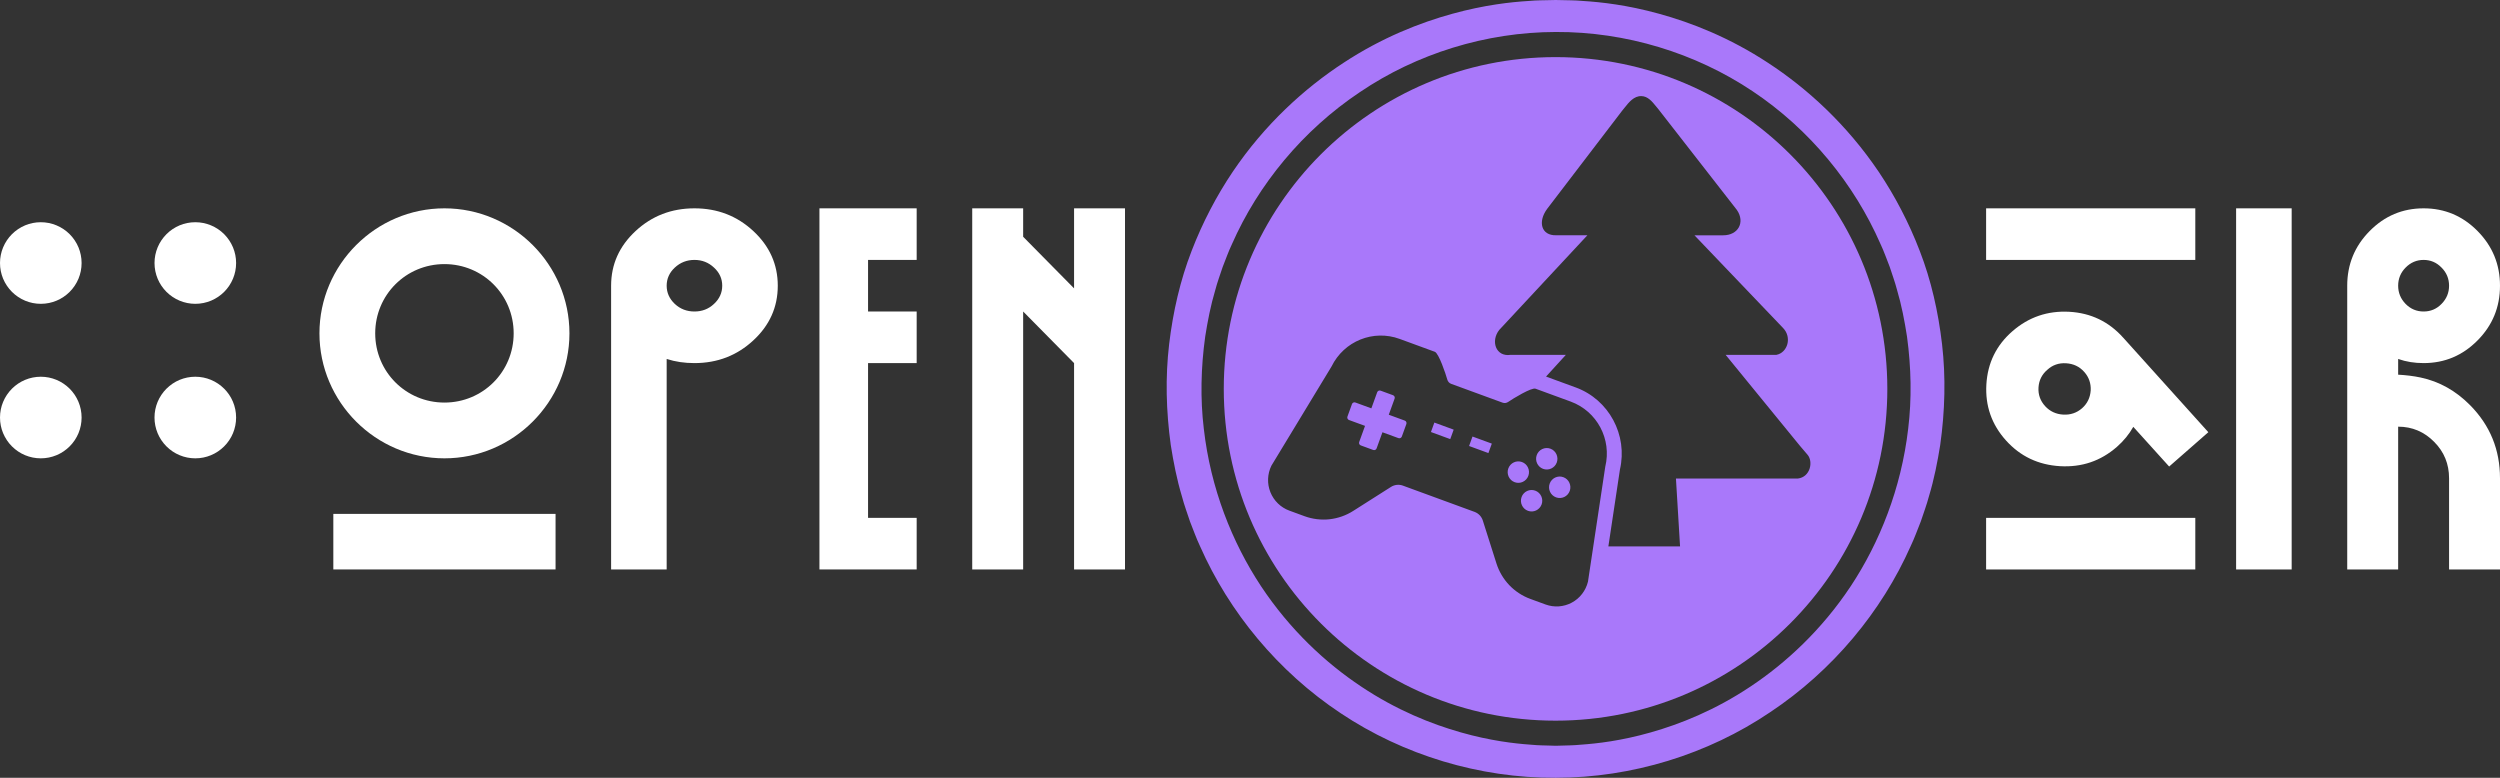 <?xml version="1.0" encoding="UTF-8"?> <svg xmlns="http://www.w3.org/2000/svg" width="180" height="56" viewBox="0 0 180 56" fill="none"><rect x="0" y="0" width="180" height="56" fill="#333333" stroke="none"/> <path d="M84.178 24.781C84.457 22.428 84.983 20.163 85.789 18.084C86.589 16.002 87.602 14.087 88.752 12.374C91.067 8.945 93.924 6.358 96.719 4.532C99.518 2.691 102.271 1.624 104.576 0.99C106.889 0.352 108.774 0.149 110.052 0.07C110.691 0.011 111.184 0.025 111.515 0.011C111.847 0.004 112.017 0 112.017 0C112.017 0 112.189 0.004 112.52 0.011C112.851 0.025 113.343 0.011 113.982 0.07C115.261 0.15 117.145 0.352 119.458 0.992C121.764 1.626 124.516 2.694 127.315 4.535C130.108 6.362 132.962 8.951 135.274 12.38C136.423 14.094 137.434 16.008 138.231 18.089C139.036 20.169 139.554 22.434 139.828 24.784C140.102 27.14 140.042 29.587 139.694 32.048C139.497 33.274 139.255 34.51 138.887 35.723C138.726 36.337 138.5 36.933 138.299 37.539C138.059 38.132 137.848 38.74 137.568 39.321C135.478 44.035 131.948 48.291 127.447 51.282C122.972 54.306 117.51 55.999 112.017 56C106.525 56.03 101.045 54.366 96.538 51.357C92.017 48.361 88.497 44.072 86.411 39.346C86.132 38.763 85.922 38.153 85.683 37.559C85.483 36.95 85.258 36.353 85.098 35.737C84.732 34.521 84.492 33.283 84.297 32.054C83.955 29.585 83.899 27.144 84.178 24.781ZM105.184 52.733C107.304 53.336 109.035 53.535 110.209 53.617C110.797 53.676 111.25 53.667 111.555 53.681C111.86 53.691 112.017 53.695 112.017 53.695C112.017 53.695 112.174 53.691 112.479 53.682C112.784 53.667 113.238 53.676 113.825 53.617C114.999 53.536 116.731 53.337 118.851 52.734C120.964 52.136 123.482 51.138 126.034 49.432C128.582 47.739 131.173 45.345 133.259 42.197C135.335 39.054 136.889 35.163 137.39 30.864C137.652 28.721 137.609 26.478 137.304 24.231C137.13 23.11 136.915 21.98 136.585 20.869C136.44 20.307 136.237 19.761 136.056 19.205C135.84 18.662 135.65 18.104 135.397 17.571C133.508 13.25 130.308 9.313 126.178 6.562C122.057 3.806 117.044 2.28 112.017 2.303C106.99 2.31 101.996 3.866 97.906 6.637C93.796 9.383 90.587 13.286 88.693 17.595C88.439 18.127 88.249 18.683 88.032 19.224C87.85 19.778 87.645 20.323 87.5 20.883C87.168 21.991 86.95 23.119 86.774 24.238C86.464 26.476 86.416 28.726 86.673 30.861C87.16 35.157 88.711 39.049 90.784 42.191C92.867 45.34 95.455 47.736 98.002 49.429C100.554 51.136 103.071 52.134 105.184 52.733Z" fill="#A978FA"></path> <path fill-rule="evenodd" clip-rule="evenodd" d="M111.999 51.888C125.192 51.888 135.888 41.193 135.888 28C135.888 14.807 125.192 4.112 111.999 4.112C98.806 4.112 88.111 14.807 88.111 28C88.111 41.193 98.806 51.888 111.999 51.888ZM112.741 25.55L111.315 27.113L113.456 27.897C115.844 28.772 117.212 31.324 116.635 33.809L115.803 39.339H120.964L120.668 34.456H129.439C130.354 34.35 130.565 33.228 130.142 32.741L129.585 32.087L124.246 25.55H127.898C128.699 25.399 129.057 24.286 128.357 23.59L122.001 16.942H124.072C125.145 16.942 125.67 16.009 125.056 15.117L119.379 7.831C119.331 7.775 119.283 7.716 119.234 7.656C118.952 7.308 118.644 6.929 118.18 6.919C117.644 6.905 117.283 7.361 116.963 7.764C116.904 7.839 116.846 7.911 116.789 7.979L111.393 15.04C110.706 15.973 110.97 16.968 112.043 16.939H114.292L107.95 23.75C107.307 24.556 107.702 25.706 108.755 25.55H112.741ZM115.579 33.602L114.334 41.879C114.178 42.524 113.754 43.075 113.172 43.388C112.59 43.702 111.9 43.751 111.28 43.523L110.18 43.12C109.612 42.912 109.089 42.57 108.669 42.131C108.25 41.692 107.931 41.153 107.746 40.573L106.762 37.476C106.671 37.19 106.449 36.957 106.168 36.855L101.006 34.964C100.725 34.861 100.407 34.895 100.154 35.056L97.423 36.791C96.911 37.116 96.322 37.322 95.721 37.387C95.119 37.452 94.5 37.376 93.931 37.168L92.832 36.765C92.211 36.538 91.714 36.053 91.468 35.437C91.222 34.82 91.249 34.124 91.541 33.529L95.873 26.383C96.768 24.558 98.876 23.706 100.776 24.402L103.307 25.329C103.591 25.433 104.093 26.921 104.207 27.335C104.246 27.474 104.349 27.586 104.483 27.636L108.184 28.991C108.319 29.041 108.469 29.021 108.587 28.94C108.939 28.697 110.274 27.882 110.558 27.986L113.088 28.913C114.988 29.609 116.06 31.625 115.579 33.602ZM111.577 34.82C111.432 35.22 111.638 35.665 112.036 35.81C112.435 35.956 112.876 35.749 113.021 35.349C113.166 34.948 112.96 34.503 112.562 34.357C112.164 34.211 111.722 34.419 111.577 34.82ZM100.689 31.545C100.787 31.581 100.896 31.53 100.932 31.431L101.259 30.528C101.294 30.429 101.243 30.319 101.145 30.283L99.992 29.861L100.412 28.7C100.448 28.601 100.397 28.491 100.298 28.455L99.401 28.126C99.303 28.09 99.194 28.142 99.158 28.241L98.738 29.401L97.585 28.979C97.487 28.943 97.378 28.994 97.342 29.093L97.015 29.996C96.98 30.095 97.03 30.205 97.129 30.241L98.282 30.663L97.862 31.824C97.826 31.923 97.877 32.033 97.976 32.069L98.873 32.398C98.971 32.434 99.08 32.383 99.116 32.283L99.536 31.123L100.689 31.545ZM104.665 30.934L103.443 30.486L103.274 30.424L103.028 31.106L104.418 31.616L104.461 31.498L104.665 30.934ZM106.02 31.43L105.816 31.994L105.774 32.112L107.165 32.621L107.411 31.94L107.242 31.878L106.02 31.43ZM108.598 33.728C108.453 34.129 108.659 34.574 109.058 34.719C109.455 34.865 109.898 34.658 110.042 34.257C110.187 33.856 109.981 33.412 109.583 33.266C109.185 33.12 108.743 33.327 108.598 33.728ZM109.553 35.788C109.408 36.189 109.614 36.634 110.012 36.779C110.41 36.925 110.852 36.718 110.997 36.317C111.142 35.917 110.936 35.472 110.537 35.326C110.139 35.18 109.698 35.388 109.553 35.788ZM110.645 32.767C110.5 33.168 110.706 33.613 111.104 33.759C111.502 33.904 111.944 33.697 112.089 33.297C112.234 32.896 112.028 32.451 111.63 32.305C111.232 32.159 110.79 32.367 110.645 32.767Z" fill="#A978FA"></path> <path d="M32 33C36.95 33 41 28.95 41 24C41 19.05 36.95 15 32 15C27.05 15 23 19.05 23 24C23 28.95 27.05 33 32 33ZM32 19.015C34.769 19.015 36.984 21.231 36.984 24C36.984 26.769 34.769 28.985 32 28.985C29.231 28.985 27.015 26.769 27.015 24C27.015 21.231 29.231 19.015 32 19.015Z" fill="white"></path> <path d="M52 20.571C52 21.078 51.802 21.516 51.406 21.883C51.017 22.251 50.546 22.428 50 22.428C49.454 22.428 48.983 22.251 48.587 21.883C48.198 21.516 48 21.078 48 20.571C48 20.064 48.198 19.627 48.587 19.265C48.983 18.898 49.454 18.714 50 18.714C50.546 18.714 51.017 18.898 51.406 19.265C51.802 19.627 52 20.064 52 20.571ZM44 20.571V41H48V25.845C48.628 26.048 49.29 26.143 50 26.143C51.652 26.143 53.065 25.598 54.239 24.508C55.413 23.424 56 22.112 56 20.572C56 19.038 55.413 17.726 54.239 16.635C53.065 15.545 51.652 15 50 15C48.348 15 46.935 15.545 45.761 16.635C44.587 17.725 44 19.037 44 20.571Z" fill="white"></path> <path d="M66 15H59V41H66V37.286H62.5V26.143H66V22.428H62.5V18.714H66V15Z" fill="white"></path> <path d="M73.667 22.428L77.333 26.143V41H81V15H77.333V20.762L73.667 17.047V15H70V41H73.667V22.428Z" fill="white"></path> <path d="M176.333 20.571C176.333 21.078 176.152 21.515 175.789 21.883C175.433 22.25 175.001 22.428 174.5 22.428C173.999 22.428 173.568 22.25 173.205 21.883C172.848 21.515 172.667 21.078 172.667 20.571C172.667 20.064 172.848 19.626 173.205 19.265C173.568 18.898 173.999 18.714 174.5 18.714C175.001 18.714 175.432 18.897 175.789 19.265C176.152 19.626 176.333 20.064 176.333 20.571ZM176.333 34.435V41H180V34.435C180 32.382 179.287 30.632 177.854 29.18C176.819 28.132 175.63 27.467 174.285 27.181C173.754 27.069 173.213 27.007 172.667 26.977V25.845C173.242 26.048 173.849 26.143 174.5 26.143C176.014 26.143 177.31 25.598 178.385 24.508C179.462 23.424 180 22.112 180 20.572C180 19.038 179.462 17.726 178.385 16.635C177.31 15.545 176.014 15 174.5 15C172.986 15 171.691 15.545 170.615 16.635C169.538 17.725 169 19.037 169 20.572V27.045V41H172.667V30.72C173.68 30.72 174.544 31.088 175.257 31.811C175.977 32.533 176.333 33.408 176.333 34.435Z" fill="white"></path> <path d="M158.062 15H143V18.714H158.062V15ZM158.062 37.286H143V41H158.062V37.286ZM153.596 30.732L156.179 33.59L159 31.118L152.882 24.324L152.863 24.305C151.835 23.157 150.544 22.536 148.988 22.448C147.427 22.365 146.071 22.828 144.902 23.842C143.732 24.856 143.109 26.137 143.019 27.677C142.929 29.217 143.398 30.567 144.433 31.715C145.461 32.855 146.753 33.47 148.32 33.565C149.882 33.654 151.244 33.197 152.414 32.177C152.902 31.746 153.3 31.264 153.596 30.732ZM147.254 29.248C146.901 28.862 146.74 28.412 146.772 27.898C146.804 27.385 147.016 26.96 147.408 26.624C147.781 26.282 148.23 26.123 148.757 26.155C149.284 26.187 149.721 26.39 150.062 26.776L150.081 26.796C150.402 27.163 150.556 27.607 150.531 28.114C150.492 28.634 150.287 29.058 149.908 29.394C149.522 29.73 149.066 29.882 148.545 29.851C148.025 29.819 147.594 29.616 147.254 29.248Z" fill="white"></path> <path d="M161 41H165V15H161C161 22.352 161 26.694 161 41Z" fill="white"></path> <path d="M40 37H24V41H40V37Z" fill="white"></path> <path d="M14.062 16C14.459 16 14.839 16.079 15.185 16.223C15.546 16.372 15.87 16.591 16.14 16.86V16.861C16.41 17.131 16.628 17.456 16.777 17.814V17.815C16.921 18.162 17 18.542 17 18.937C17 19.334 16.921 19.714 16.777 20.061C16.628 20.421 16.409 20.745 16.14 21.015C15.608 21.546 14.873 21.875 14.062 21.875C13.666 21.875 13.287 21.796 12.94 21.652H12.939C12.579 21.503 12.255 21.284 11.985 21.014C11.454 20.483 11.125 19.748 11.125 18.937C11.125 18.542 11.204 18.162 11.348 17.815V17.814C11.496 17.456 11.716 17.131 11.986 16.861V16.86C12.255 16.591 12.579 16.372 12.939 16.222H12.94C13.287 16.079 13.667 16 14.062 16ZM2.938 27.125C3.334 27.125 3.714 27.204 4.061 27.348C4.42 27.496 4.744 27.715 5.015 27.986L5.015 27.985C5.546 28.517 5.875 29.251 5.875 30.063C5.875 30.458 5.796 30.838 5.653 31.185V31.186C5.503 31.546 5.285 31.87 5.015 32.139L5.015 32.139C4.744 32.41 4.42 32.629 4.061 32.777C3.714 32.921 3.334 33 2.938 33C2.541 33 2.161 32.921 1.814 32.777C1.456 32.629 1.131 32.41 0.861 32.139L0.86 32.139C0.59 31.869 0.372 31.544 0.223 31.186C0.079 30.84 0 30.459 0 30.063C0 29.666 0.079 29.286 0.223 28.939C0.372 28.581 0.59 28.256 0.86 27.986L0.861 27.985C1.132 27.715 1.456 27.496 1.814 27.348C2.161 27.204 2.541 27.125 2.938 27.125ZM2.938 16C3.334 16 3.714 16.079 4.061 16.223C4.421 16.372 4.746 16.591 5.015 16.86V16.861C5.285 17.131 5.504 17.456 5.653 17.815V17.815C5.796 18.162 5.875 18.542 5.875 18.938C5.875 19.335 5.796 19.715 5.653 20.061C5.503 20.421 5.285 20.746 5.015 21.015C4.484 21.547 3.749 21.875 2.938 21.875C2.541 21.875 2.161 21.796 1.814 21.652C1.454 21.503 1.13 21.284 0.86 21.015L0.86 21.014C0.59 20.744 0.372 20.42 0.222 20.061C0.079 19.715 0 19.334 0 18.937C0 18.541 0.079 18.161 0.223 17.814C0.372 17.454 0.591 17.13 0.86 16.86C1.13 16.591 1.454 16.372 1.814 16.222C2.161 16.079 2.541 16 2.938 16ZM14.062 27.125C14.459 27.125 14.839 27.204 15.186 27.348C15.545 27.496 15.869 27.715 16.139 27.986L16.14 27.985C16.671 28.517 17 29.251 17 30.063C17 30.458 16.92 30.838 16.777 31.185V31.186C16.628 31.546 16.409 31.87 16.139 32.139L16.139 32.139C15.868 32.41 15.544 32.629 15.185 32.777C14.839 32.921 14.459 33 14.062 33C13.665 33 13.285 32.921 12.939 32.777C12.579 32.629 12.255 32.41 11.985 32.139L11.985 32.139C11.716 31.87 11.496 31.546 11.347 31.186V31.185C11.204 30.838 11.124 30.458 11.124 30.063C11.124 29.666 11.204 29.286 11.347 28.939C11.496 28.579 11.716 28.255 11.985 27.985L11.986 27.986C12.256 27.715 12.58 27.496 12.939 27.347C13.286 27.204 13.666 27.125 14.062 27.125Z" fill="white"></path> </svg> 